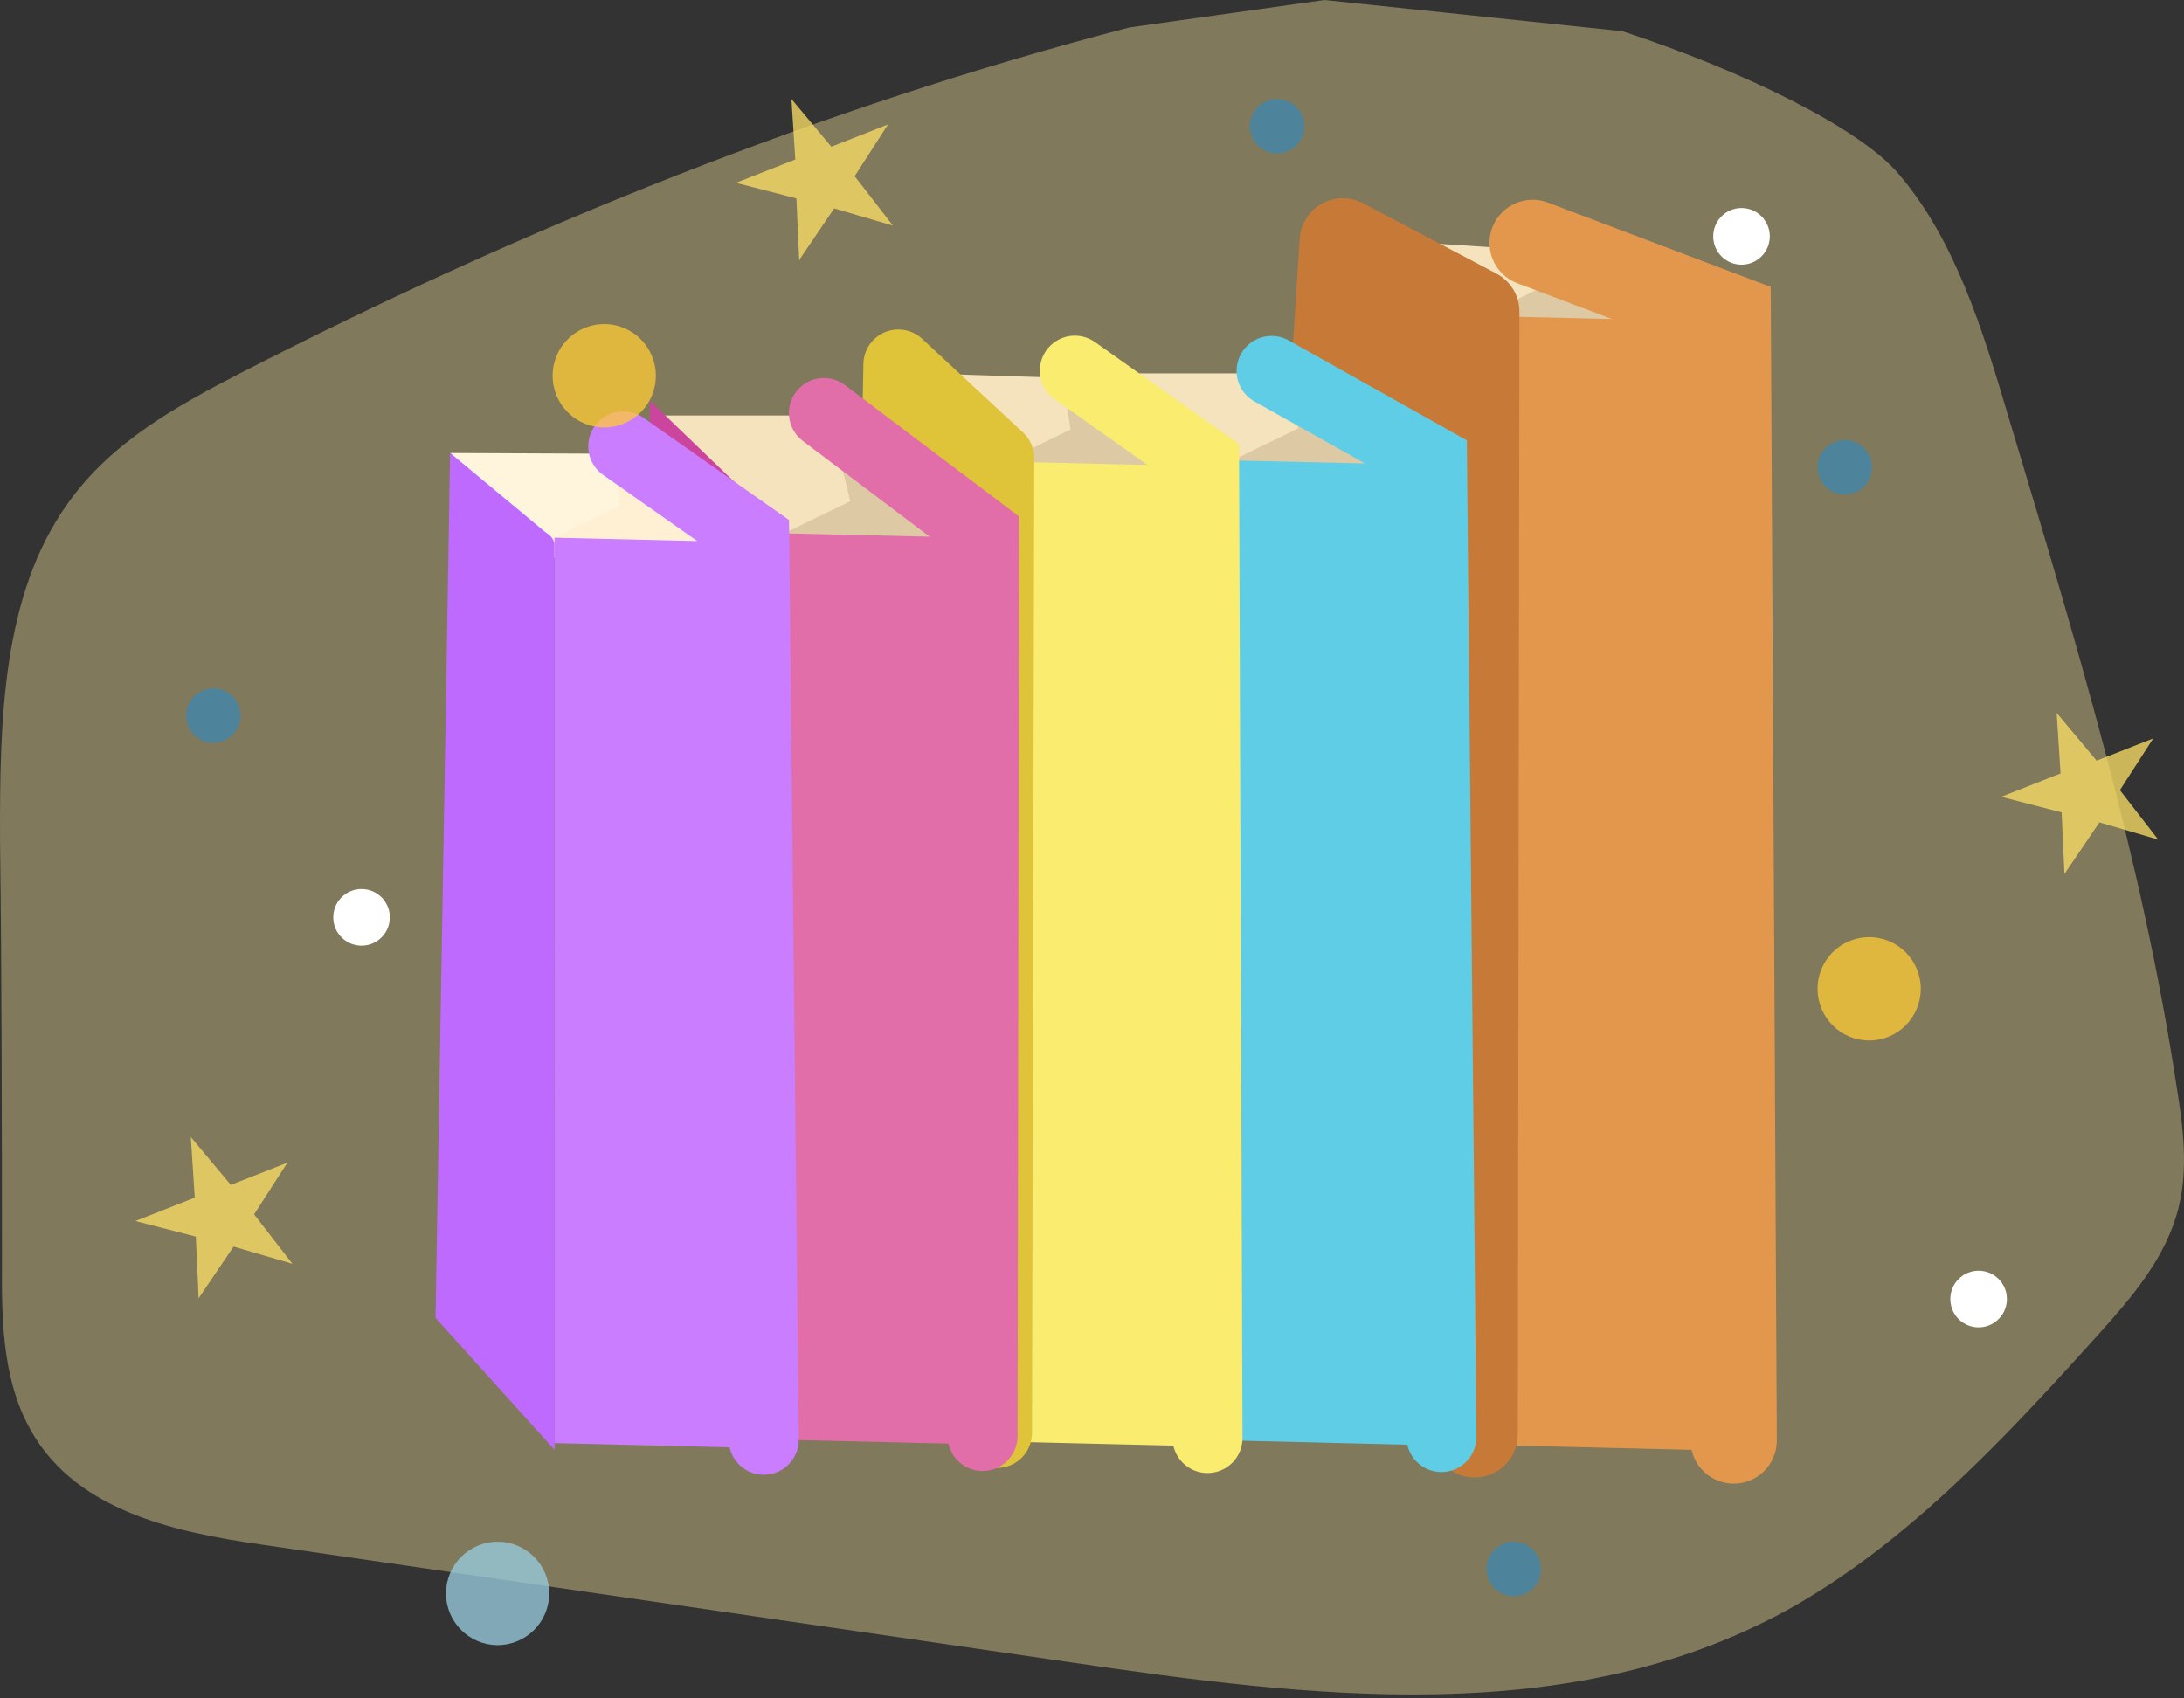 <svg xmlns="http://www.w3.org/2000/svg" width="108" height="84" fill="none"><rect width="100%" height="100%" fill="#333333" stroke="none"/><path fill="#F4E199" fill-rule="evenodd" d="M99.31 20.583c-1.266-4.262-2.616-8.697-5.415-11.972-1.874-2.24-7.612-5.081-13.667-7.068L65.494 0 55.836 1.36c-15.134 3.938-29.859 9.85-43.974 17.107-3.146 1.631-6.377 3.405-8.518 6.443C.092 29.451-.012 35.673.001 41.467.089 48.49.093 55.454.097 62.42c-.02 2.71.015 5.566 1.239 7.972 2.141 4.27 7.158 5.363 11.558 5.996l39.933 5.811c11.93 1.746 24.678 3.355 35.48-2.529C94.23 76.403 99.07 71.216 103.767 66c1.651-1.843 3.36-3.8 3.972-6.306.466-1.91.227-3.909-.097-5.91-1.721-11.344-5.055-22.301-8.332-33.2Z" clip-rule="evenodd" opacity=".4"/><path fill="#F4E3BC" d="m85.961 15.925-3.111-.067-9.53-.23-7.226-3.899 9.913.648 9.954 3.548Z"/><path fill="#DDC9A4" d="m85.439 15.665-1.346 1.227-10.774-1.263 4.002-1.943-1.751-1.795 9.869 3.774Z"/><path fill="#C77A37" d="M73.015 71.452 62.99 62.96l3.437-51.025 6.401 2.964c.37.225.557.526.522.832l-.335 55.72Z"/><path fill="#E2974C" d="m73.015 71.452 12.811.31.134-55.837-12.641-.296-.304 55.823Z"/><path stroke="#E2974C" stroke-linecap="round" stroke-miterlimit="10" stroke-width="4.267" d="m75.788 12.013 9.65 3.652.294 55.58"/><path stroke="#C77A37" stroke-linecap="round" stroke-linejoin="round" stroke-width="4.267" d="m66.401 11.936 6.602 3.481-.08 55.522-9.811-7.893 3.29-51.11Z"/><path fill="#F4E3BC" d="m71.243 23.01-2.532-.06-7.774-.18-6.401-4.303h8.135l8.572 4.542Z"/><path fill="#DDC9A4" d="M70.817 22.798 69.72 23.8l-8.781-1.03 3.263-1.583-1.106-2.969 7.72 4.579Z"/><path fill="#60CDE6" d="m60.952 71.245 10.404.252-.111-48.488-10.306-.238.013 48.474Z"/><path stroke="#60CDE6" stroke-linecap="round" stroke-miterlimit="10" stroke-width="3.461" d="m62.88 18.345 7.935 4.453.464 48.276"/><path fill="#4A9FB2" d="m60.952 71.695-10.537-9.75 3.214-43.92 6.882 4.593c.294.18.45.418.432.665l.01 48.412Z"/><path fill="#F4E3BC" d="m59.965 23.072-2.532-.058-7.764-.185-4.436-4.376 7.707.248 7.025 4.371Z"/><path fill="#DDC9A4" d="m59.545 22.86-1.1 1.004-8.773-1.035 3.267-1.583-.428-2.793 7.034 4.408Z"/><path fill="#DFC338" d="m49.384 71.295-5.91-10.286.949-42.978 4.818 4.21c.294.18.45.418.428.665l-.285 48.393v-.004Z"/><path fill="#F9EC6F" d="m49.385 71.295 10.404.247.178-48.47-10.297-.243-.285 48.466Z"/><path stroke="#F9EC6F" stroke-linecap="round" stroke-miterlimit="10" stroke-width="3.461" d="m53.15 18.332 6.393 4.529.169 48.263"/><path stroke="#DFC338" stroke-linecap="round" stroke-linejoin="round" stroke-width="3.461" d="m44.425 18.026 4.988 4.632-.111 48.214-5.63-10.74.753-42.106Z"/><path fill="#F4E3BC" d="m49.079 26.616-2.536-.054-7.77-.184-6.383-5.83h8.135l8.554 6.068Z"/><path fill="#DDC9A4" d="m48.663 26.404-1.105 1.008-8.782-1.034 3.272-1.588-1.096-4.484 7.711 6.098Z"/><path fill="#CB459E" d="m38.239 71.205-6.45-5.937.356-45.443 6.205 5.968c.294.18.45.423.42.67l-.527 44.742h-.004Z"/><path fill="#E26EA9" d="m38.241 71.195 10.426.248.415-44.827-10.306-.238-.535 44.817Z"/><path stroke="#E26EA9" stroke-linecap="round" stroke-miterlimit="10" stroke-width="3.461" d="m40.743 20.427 7.917 5.977-.071 44.62"/><path fill="#FFF4DC" d="m37.727 26.836-2.54-.058-7.748.85-5.18-5.222 8.358.036 7.11 4.394Z"/><path fill="#FFF0D4" d="m37.3 26.625-1.092 1.003-8.79-1.035 3.254-1.583-.49-2.81 7.118 4.425Z"/><path fill="#CA7DFF" d="m27.427 71.375 10.422.252-.12-44.79-10.31-.244.008 44.782Z"/><path stroke="#CA7DFF" stroke-linecap="round" stroke-miterlimit="10" stroke-width="3.461" d="m30.82 22.073 6.476 4.552.473 44.584"/><path fill="#BF6AFF" d="m27.426 71.713-5.889-6.535.722-42.776 4.725 3.93c.299.18.455.423.433.67l.009 44.71Z"/><ellipse cx="1.392" cy="1.39" fill="#fff" rx="1.392" ry="1.39" transform="matrix(.071 -1.004 1.004 .071 16.384 46.669)"/><ellipse cx="1.392" cy="1.39" fill="#fff" rx="1.392" ry="1.39" transform="matrix(.071 -1.004 1.004 .071 84.624 12.988)"/><ellipse cx="10.549" cy="35.393" fill="#348BBD" opacity=".65" rx="1.344" ry="1.347"/><ellipse cx="74.856" cy="77.599" fill="#348BBD" opacity=".65" rx="1.344" ry="1.347"/><ellipse cx="91.224" cy="23.113" fill="#348BBD" opacity=".65" rx="1.344" ry="1.347"/><ellipse cx="63.155" cy="6.239" fill="#348BBD" opacity=".65" rx="1.344" ry="1.347"/><ellipse cx="92.431" cy="48.905" fill="#FFCA35" opacity=".75" rx="2.552" ry="2.556"/><ellipse cx="24.607" cy="78.808" fill="#99CFE1" opacity=".75" rx="2.552" ry="2.556"/><ellipse cx="1.392" cy="1.39" fill="#fff" rx="1.392" ry="1.39" transform="matrix(.071 -1.004 1.004 .071 96.349 65.547)"/><path fill="#FDE166" d="m14.211 57.504-1.646 2.556 1.894 2.446-2.909-.852-1.728 2.556-.137-3.05-2.991-.77 2.936-1.155-.192-2.995 1.975 2.363 2.798-1.099ZM106.477 36.522l-1.646 2.556 1.893 2.446-2.908-.852-1.729 2.556-.137-3.05-2.99-.77 2.935-1.154-.192-2.996 1.976 2.364 2.798-1.1Z" opacity=".75"/><ellipse cx="29.88" cy="18.584" fill="#FFCA35" opacity=".75" rx="2.552" ry="2.556"/><path fill="#FDE166" d="m43.91 6.157-1.646 2.556 1.893 2.446-2.908-.853-1.729 2.556-.137-3.05-2.99-.77 2.935-1.154-.192-2.995 1.975 2.363 2.799-1.1Z" opacity=".75"/></svg>